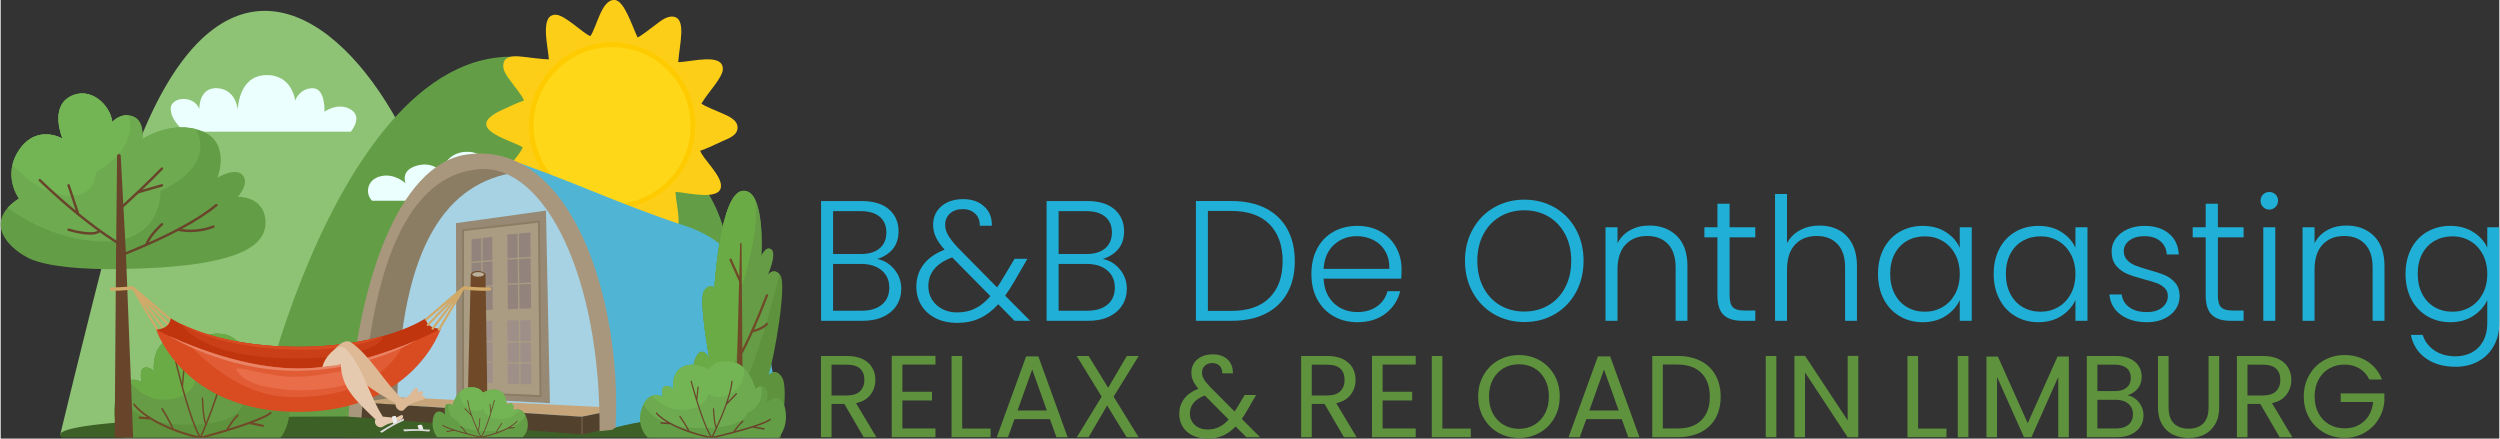 <?xml version="1.0" encoding="UTF-8"?>
<!DOCTYPE svg PUBLIC "-//W3C//DTD SVG 1.1//EN" "http://www.w3.org/Graphics/SVG/1.1/DTD/svg11.dtd">
<!-- Creator: CorelDRAW 2021.5 -->
<svg xmlns="http://www.w3.org/2000/svg" xml:space="preserve" width="570px" height="100px" version="1.1" style="shape-rendering:geometricPrecision; text-rendering:geometricPrecision; image-rendering:optimizeQuality; fill-rule:evenodd; clip-rule:evenodd"
viewBox="0 0 567.01 99.53"
 xmlns:xlink="http://www.w3.org/1999/xlink"
 xmlns:xodm="http://www.corel.com/coreldraw/odm/2003">
 <rect x="0" y="0" width="567.01" height="99.53" fill="#333333" stroke="none"/>
 <defs>
  <style type="text/css">
   <![CDATA[
    .str0 {stroke:#8B7C64;stroke-width:0.45;stroke-miterlimit:22.926}
    .fil15 {fill:#50B5D4}
    .fil14 {fill:#52412D}
    .fil11 {fill:#8B7C64}
    .fil17 {fill:#92837C}
    .fil10 {fill:#978973}
    .fil19 {fill:#9E9089}
    .fil9 {fill:#A6D2E4}
    .fil16 {fill:#A8977D}
    .fil12 {fill:#A99C83}
    .fil34 {fill:#BAAF9A}
    .fil13 {fill:#C6A57B}
    .fil38 {fill:#DBDBDB}
    .fil35 {fill:#DDB995}
    .fil36 {fill:#E5CAAF}
    .fil37 {fill:#EBECEC}
    .fil4 {fill:#FDCE18}
    .fil5 {fill:#FECB00}
    .fil6 {fill:#FED718}
    .fil0 {fill:#20B0D7;fill-rule:nonzero}
    .fil7 {fill:#3D6026;fill-rule:nonzero}
    .fil1 {fill:#5E923D;fill-rule:nonzero}
    .fil3 {fill:#639E46;fill-rule:nonzero}
    .fil21 {fill:#659C45;fill-rule:nonzero}
    .fil26 {fill:#68442B;fill-rule:nonzero}
    .fil22 {fill:#6BAB46;fill-rule:nonzero}
    .fil24 {fill:#6EAB50;fill-rule:nonzero}
    .fil23 {fill:#704A28;fill-rule:nonzero}
    .fil25 {fill:#73B555;fill-rule:nonzero}
    .fil20 {fill:#87735A;fill-rule:nonzero}
    .fil2 {fill:#8EC375;fill-rule:nonzero}
    .fil18 {fill:#A99C83;fill-rule:nonzero}
    .fil28 {fill:#C0350E;fill-rule:nonzero}
    .fil29 {fill:#CA3F17;fill-rule:nonzero}
    .fil27 {fill:#D1A969;fill-rule:nonzero}
    .fil30 {fill:#D94B21;fill-rule:nonzero}
    .fil31 {fill:#E15B35;fill-rule:nonzero}
    .fil33 {fill:#E96D49;fill-rule:nonzero}
    .fil32 {fill:#E98365;fill-rule:nonzero}
    .fil8 {fill:#EBFFFF;fill-rule:nonzero}
   ]]>
  </style>
 </defs>
 <g id="Laag_x0020_1">
  <path class="fil0" d="M198.89 58.76c1.53,0.29 2.82,1.07 3.88,2.34 1.07,1.27 1.6,2.75 1.6,4.43 0,1.38 -0.34,2.61 -1.03,3.72 -0.69,1.1 -1.69,1.97 -3.02,2.6 -1.32,0.64 -2.9,0.95 -4.74,0.95l-9.41 0 0 -27.18 9.14 0c2.75,0 4.84,0.63 6.28,1.9 1.44,1.27 2.16,2.92 2.16,4.94 0,1.69 -0.46,3.06 -1.36,4.11 -0.91,1.05 -2.08,1.78 -3.5,2.19zm-10 -1.12l6.34 0c1.84,0 3.26,-0.44 4.26,-1.31 1,-0.87 1.5,-2.06 1.5,-3.59 0,-1.51 -0.5,-2.69 -1.5,-3.54 -1,-0.86 -2.46,-1.29 -4.38,-1.29l-6.22 0 0 9.73zm6.5 12.87c1.97,0 3.5,-0.47 4.6,-1.4 1.11,-0.93 1.66,-2.22 1.66,-3.85 0,-1.63 -0.58,-2.94 -1.73,-3.91 -1.16,-0.97 -2.71,-1.46 -4.65,-1.46l-6.38 0 0 10.62 6.5 0z"/>
  <path id="_1" class="fil0" d="M230.08 72.8l-3.7 -3.77c-1.32,1.45 -2.73,2.52 -4.24,3.21 -1.5,0.69 -3.2,1.03 -5.09,1.03 -1.82,0 -3.42,-0.34 -4.82,-1.03 -1.4,-0.69 -2.49,-1.65 -3.27,-2.9 -0.78,-1.24 -1.17,-2.68 -1.17,-4.31 0,-1.92 0.55,-3.6 1.64,-5.02 1.08,-1.43 2.68,-2.54 4.78,-3.35 -0.91,-1.01 -1.57,-1.95 -1.98,-2.82 -0.42,-0.86 -0.63,-1.8 -0.63,-2.82 0,-1.73 0.63,-3.14 1.87,-4.22 1.25,-1.07 2.9,-1.61 4.98,-1.61 1.94,0 3.53,0.56 4.74,1.67 1.22,1.12 1.79,2.57 1.72,4.36l-2.73 0c0.03,-1.17 -0.33,-2.09 -1.07,-2.76 -0.74,-0.68 -1.66,-1.01 -2.78,-1.01 -1.19,0 -2.16,0.33 -2.9,0.99 -0.73,0.66 -1.1,1.51 -1.1,2.55 0,0.83 0.22,1.63 0.68,2.41 0.45,0.77 1.17,1.7 2.16,2.76l8.94 9.06c0.36,-0.49 0.86,-1.27 1.48,-2.33l2.49 -4.16 2.91 0 -2.95 5.09c-0.7,1.22 -1.4,2.31 -2.1,3.27l5.68 5.71 -3.54 0zm-13.03 -1.9c1.53,0 2.9,-0.3 4.1,-0.9 1.21,-0.59 2.35,-1.53 3.44,-2.8l-8.67 -8.79c-3.6,1.33 -5.41,3.5 -5.41,6.54 0,1.14 0.28,2.16 0.84,3.05 0.56,0.9 1.33,1.6 2.32,2.12 0.98,0.52 2.11,0.78 3.38,0.78z"/>
  <path id="_2" class="fil0" d="M250.07 58.76c1.53,0.29 2.82,1.07 3.89,2.34 1.06,1.27 1.59,2.75 1.59,4.43 0,1.38 -0.34,2.61 -1.03,3.72 -0.69,1.1 -1.69,1.97 -3.01,2.6 -1.32,0.64 -2.91,0.95 -4.75,0.95l-9.41 0 0 -27.18 9.14 0c2.75,0 4.84,0.63 6.28,1.9 1.44,1.27 2.16,2.92 2.16,4.94 0,1.69 -0.45,3.06 -1.36,4.11 -0.91,1.05 -2.08,1.78 -3.5,2.19zm-10 -1.12l6.34 0c1.84,0 3.26,-0.44 4.26,-1.31 1,-0.87 1.5,-2.06 1.5,-3.59 0,-1.51 -0.5,-2.69 -1.5,-3.54 -1,-0.86 -2.46,-1.29 -4.37,-1.29l-6.23 0 0 9.73zm6.5 12.87c1.97,0 3.51,-0.47 4.61,-1.4 1.1,-0.93 1.65,-2.22 1.65,-3.85 0,-1.63 -0.58,-2.94 -1.73,-3.91 -1.15,-0.97 -2.7,-1.46 -4.65,-1.46l-6.38 0 0 10.62 6.5 0z"/>
  <path id="_3" class="fil0" d="M279.28 45.62c3.01,0 5.59,0.54 7.74,1.63 2.15,1.09 3.8,2.66 4.94,4.71 1.14,2.05 1.71,4.48 1.71,7.31 0,2.8 -0.57,5.22 -1.71,7.25 -1.14,2.04 -2.79,3.59 -4.94,4.67 -2.15,1.08 -4.73,1.61 -7.74,1.61l-8.05 0 0 -27.18 8.05 0zm0 24.93c3.78,0 6.67,-0.99 8.65,-2.98 1.98,-1.98 2.98,-4.75 2.98,-8.3 0,-3.58 -1,-6.37 -2.98,-8.38 -1.98,-2.01 -4.87,-3.02 -8.65,-3.02l-5.33 0 0 22.68 5.33 0z"/>
  <path id="_4" class="fil0" d="M317.9 61.1c0,0.93 -0.03,1.64 -0.08,2.14l-17.62 0c0.08,1.6 0.47,2.98 1.17,4.12 0.7,1.14 1.62,2 2.76,2.59 1.14,0.58 2.39,0.87 3.73,0.87 1.77,0 3.25,-0.43 4.46,-1.28 1.2,-0.86 2,-2.01 2.39,-3.46l2.88 0c-0.52,2.07 -1.63,3.76 -3.33,5.07 -1.7,1.31 -3.83,1.97 -6.4,1.97 -1.99,0 -3.78,-0.45 -5.36,-1.35 -1.59,-0.89 -2.82,-2.16 -3.72,-3.81 -0.89,-1.64 -1.34,-3.57 -1.34,-5.77 0,-2.21 0.44,-4.14 1.32,-5.8 0.88,-1.66 2.12,-2.93 3.7,-3.81 1.58,-0.88 3.38,-1.32 5.4,-1.32 2.03,0 3.8,0.44 5.31,1.32 1.52,0.88 2.69,2.07 3.5,3.56 0.82,1.49 1.23,3.14 1.23,4.96zm-2.76 -0.08c0.02,-1.58 -0.3,-2.93 -0.96,-4.04 -0.66,-1.12 -1.56,-1.96 -2.7,-2.53 -1.14,-0.57 -2.38,-0.86 -3.73,-0.86 -2.03,0 -3.75,0.65 -5.18,1.95 -1.42,1.29 -2.21,3.12 -2.37,5.48l14.94 0z"/>
  <path id="_5" class="fil0" d="M345.75 73.08c-2.52,0 -4.8,-0.59 -6.85,-1.77 -2.05,-1.18 -3.66,-2.83 -4.84,-4.94 -1.18,-2.12 -1.77,-4.51 -1.77,-7.18 0,-2.67 0.59,-5.06 1.77,-7.17 1.18,-2.12 2.79,-3.76 4.84,-4.94 2.05,-1.18 4.33,-1.77 6.85,-1.77 2.54,0 4.83,0.59 6.88,1.77 2.05,1.18 3.66,2.82 4.82,4.94 1.17,2.11 1.75,4.5 1.75,7.17 0,2.67 -0.58,5.06 -1.75,7.18 -1.16,2.11 -2.77,3.76 -4.82,4.94 -2.05,1.18 -4.34,1.77 -6.88,1.77zm0 -2.38c2.02,0 3.83,-0.46 5.44,-1.4 1.61,-0.93 2.88,-2.27 3.81,-4.02 0.94,-1.75 1.4,-3.78 1.4,-6.09 0,-2.31 -0.46,-4.33 -1.4,-6.07 -0.93,-1.73 -2.2,-3.07 -3.81,-4 -1.61,-0.93 -3.42,-1.4 -5.44,-1.4 -2.03,0 -3.84,0.47 -5.45,1.4 -1.61,0.93 -2.88,2.27 -3.81,4 -0.93,1.74 -1.4,3.76 -1.4,6.07 0,2.31 0.47,4.34 1.4,6.09 0.93,1.75 2.2,3.09 3.81,4.02 1.61,0.94 3.42,1.4 5.45,1.4z"/>
  <path id="_6" class="fil0" d="M374.14 51.18c2.54,0 4.61,0.78 6.22,2.35 1.61,1.57 2.41,3.85 2.41,6.83l0 12.44 -2.68 0 0 -12.13c0,-2.31 -0.58,-4.07 -1.73,-5.29 -1.16,-1.22 -2.73,-1.83 -4.73,-1.83 -2.05,0 -3.68,0.65 -4.9,1.95 -1.22,1.29 -1.83,3.2 -1.83,5.71l0 11.59 -2.72 0 0 -21.23 2.72 0 0 3.62c0.68,-1.3 1.65,-2.29 2.92,-2.98 1.27,-0.69 2.71,-1.03 4.32,-1.03z"/>
  <path id="_7" class="fil0" d="M392.34 53.86l0 13.19c0,1.29 0.25,2.19 0.74,2.68 0.49,0.49 1.36,0.74 2.6,0.74l2.49 0 0 2.33 -2.91 0c-1.92,0 -3.35,-0.44 -4.28,-1.34 -0.94,-0.89 -1.4,-2.36 -1.4,-4.41l0 -13.19 -2.96 0 0 -2.29 2.96 0 0 -5.33 2.76 0 0 5.33 5.83 0 0 2.29 -5.83 0z"/>
  <path id="_8" class="fil0" d="M412.76 51.18c1.61,0 3.05,0.34 4.33,1.01 1.29,0.68 2.3,1.71 3.04,3.09 0.74,1.39 1.11,3.08 1.11,5.08l0 12.44 -2.69 0 0 -12.13c0,-2.31 -0.57,-4.07 -1.73,-5.29 -1.15,-1.22 -2.73,-1.83 -4.72,-1.83 -2.05,0 -3.69,0.65 -4.9,1.95 -1.22,1.29 -1.83,3.2 -1.83,5.71l0 11.59 -2.72 0 0 -28.78 2.72 0 0 11.17c0.67,-1.27 1.66,-2.26 2.97,-2.96 1.31,-0.7 2.78,-1.05 4.42,-1.05z"/>
  <path id="_9" class="fil0" d="M426.02 62.15c0,-2.18 0.43,-4.09 1.3,-5.74 0.87,-1.65 2.08,-2.92 3.62,-3.81 1.54,-0.89 3.29,-1.34 5.23,-1.34 2.02,0 3.77,0.46 5.23,1.4 1.47,0.93 2.52,2.12 3.17,3.58l0 -4.67 2.72 0 0 21.23 -2.72 0 0 -4.7c-0.67,1.45 -1.74,2.65 -3.21,3.6 -1.46,0.94 -3.21,1.42 -5.23,1.42 -1.92,0 -3.65,-0.46 -5.19,-1.37 -1.54,-0.9 -2.75,-2.19 -3.62,-3.85 -0.87,-1.66 -1.3,-3.57 -1.3,-5.75zm18.55 0.04c0,-1.71 -0.35,-3.22 -1.05,-4.51 -0.7,-1.3 -1.65,-2.3 -2.86,-3 -1.2,-0.7 -2.53,-1.05 -3.98,-1.05 -1.51,0 -2.86,0.34 -4.05,1.01 -1.19,0.68 -2.13,1.65 -2.82,2.94 -0.68,1.28 -1.03,2.8 -1.03,4.57 0,1.74 0.35,3.26 1.03,4.57 0.69,1.31 1.63,2.31 2.82,2.99 1.19,0.69 2.54,1.03 4.05,1.03 1.45,0 2.78,-0.35 3.98,-1.05 1.21,-0.7 2.16,-1.7 2.86,-2.99 0.7,-1.3 1.05,-2.8 1.05,-4.51z"/>
  <path id="_10" class="fil0" d="M452.27 62.15c0,-2.18 0.44,-4.09 1.31,-5.74 0.86,-1.65 2.07,-2.92 3.61,-3.81 1.55,-0.89 3.29,-1.34 5.23,-1.34 2.03,0 3.77,0.46 5.23,1.4 1.47,0.93 2.53,2.12 3.17,3.58l0 -4.67 2.73 0 0 21.23 -2.73 0 0 -4.7c-0.67,1.45 -1.74,2.65 -3.2,3.6 -1.47,0.94 -3.21,1.42 -5.24,1.42 -1.91,0 -3.64,-0.46 -5.19,-1.37 -1.54,-0.9 -2.75,-2.19 -3.61,-3.85 -0.87,-1.66 -1.31,-3.57 -1.31,-5.75zm18.55 0.04c0,-1.71 -0.35,-3.22 -1.05,-4.51 -0.7,-1.3 -1.65,-2.3 -2.85,-3 -1.21,-0.7 -2.54,-1.05 -3.99,-1.05 -1.5,0 -2.85,0.34 -4.05,1.01 -1.19,0.68 -2.13,1.65 -2.82,2.94 -0.68,1.28 -1.03,2.8 -1.03,4.57 0,1.74 0.35,3.26 1.03,4.57 0.69,1.31 1.63,2.31 2.82,2.99 1.2,0.69 2.55,1.03 4.05,1.03 1.45,0 2.78,-0.35 3.99,-1.05 1.2,-0.7 2.15,-1.7 2.85,-2.99 0.7,-1.3 1.05,-2.8 1.05,-4.51z"/>
  <path id="_11" class="fil0" d="M487.08 73.12c-2.44,0 -4.43,-0.57 -5.97,-1.7 -1.54,-1.12 -2.4,-2.66 -2.58,-4.6l2.8 0c0.13,1.19 0.69,2.15 1.69,2.89 1,0.74 2.34,1.11 4.02,1.11 1.48,0 2.64,-0.35 3.48,-1.05 0.85,-0.7 1.27,-1.57 1.27,-2.6 0,-0.73 -0.24,-1.33 -0.7,-1.79 -0.47,-0.47 -1.06,-0.84 -1.77,-1.11 -0.71,-0.27 -1.68,-0.57 -2.9,-0.88 -1.58,-0.41 -2.86,-0.83 -3.85,-1.24 -0.99,-0.42 -1.82,-1.03 -2.51,-1.85 -0.69,-0.82 -1.03,-1.91 -1.03,-3.29 0,-1.03 0.31,-1.99 0.93,-2.87 0.63,-0.89 1.51,-1.59 2.65,-2.1 1.14,-0.52 2.44,-0.78 3.89,-0.78 2.28,0 4.12,0.57 5.52,1.73 1.4,1.15 2.15,2.74 2.26,4.76l-2.73 0c-0.07,-1.24 -0.56,-2.25 -1.45,-3.01 -0.9,-0.77 -2.12,-1.15 -3.68,-1.15 -1.37,0 -2.49,0.33 -3.34,0.97 -0.86,0.65 -1.29,1.46 -1.29,2.42 0,0.82 0.26,1.51 0.76,2.04 0.51,0.53 1.14,0.94 1.89,1.24 0.75,0.3 1.76,0.63 3.03,0.99 1.53,0.42 2.75,0.82 3.66,1.21 0.9,0.39 1.68,0.96 2.33,1.71 0.65,0.75 0.99,1.75 1.01,3 0,1.14 -0.31,2.15 -0.93,3.05 -0.62,0.89 -1.49,1.6 -2.61,2.12 -1.11,0.52 -2.4,0.78 -3.85,0.78z"/>
  <path id="_12" class="fil0" d="M503.14 53.86l0 13.19c0,1.29 0.25,2.19 0.74,2.68 0.5,0.49 1.36,0.74 2.61,0.74l2.49 0 0 2.33 -2.92 0c-1.92,0 -3.34,-0.44 -4.28,-1.34 -0.93,-0.89 -1.4,-2.36 -1.4,-4.41l0 -13.19 -2.95 0 0 -2.29 2.95 0 0 -5.33 2.76 0 0 5.33 5.84 0 0 2.29 -5.84 0z"/>
  <path id="_13" class="fil0" d="M514.81 47.56c-0.54,0 -1.01,-0.19 -1.4,-0.58 -0.39,-0.39 -0.58,-0.87 -0.58,-1.44 0,-0.57 0.19,-1.04 0.58,-1.42 0.39,-0.37 0.86,-0.56 1.4,-0.56 0.55,0 1.01,0.19 1.4,0.56 0.39,0.38 0.59,0.85 0.59,1.42 0,0.57 -0.2,1.05 -0.59,1.44 -0.39,0.39 -0.85,0.58 -1.4,0.58zm1.36 4.01l0 21.23 -2.72 0 0 -21.23 2.72 0z"/>
  <path id="_14" class="fil0" d="M532.31 51.18c2.55,0 4.62,0.78 6.23,2.35 1.6,1.57 2.41,3.85 2.41,6.83l0 12.44 -2.69 0 0 -12.13c0,-2.31 -0.57,-4.07 -1.73,-5.29 -1.15,-1.22 -2.73,-1.83 -4.72,-1.83 -2.05,0 -3.68,0.65 -4.9,1.95 -1.22,1.29 -1.83,3.2 -1.83,5.71l0 11.59 -2.72 0 0 -21.23 2.72 0 0 3.62c0.67,-1.3 1.65,-2.29 2.92,-2.98 1.27,-0.69 2.71,-1.03 4.31,-1.03z"/>
  <path id="_15" class="fil0" d="M555.88 51.26c2,0 3.74,0.46 5.21,1.4 1.48,0.93 2.55,2.11 3.19,3.54l0 -4.63 2.73 0 0 21.78c0,1.94 -0.42,3.67 -1.27,5.17 -0.84,1.51 -2.01,2.67 -3.52,3.48 -1.5,0.82 -3.21,1.23 -5.13,1.23 -2.72,0 -4.99,-0.65 -6.79,-1.95 -1.8,-1.29 -2.92,-3.06 -3.36,-5.29l2.68 0c0.47,1.48 1.36,2.66 2.67,3.54 1.3,0.88 2.91,1.33 4.8,1.33 1.37,0 2.6,-0.3 3.69,-0.88 1.09,-0.58 1.95,-1.45 2.57,-2.59 0.62,-1.14 0.93,-2.49 0.93,-4.04l0 -5.25c-0.67,1.45 -1.74,2.65 -3.2,3.6 -1.47,0.94 -3.2,1.42 -5.2,1.42 -1.94,0 -3.69,-0.46 -5.23,-1.37 -1.54,-0.9 -2.75,-2.19 -3.62,-3.85 -0.86,-1.66 -1.3,-3.57 -1.3,-5.75 0,-2.18 0.44,-4.09 1.3,-5.74 0.87,-1.65 2.08,-2.92 3.62,-3.81 1.54,-0.89 3.29,-1.34 5.23,-1.34zm8.4 10.93c0,-1.71 -0.35,-3.22 -1.05,-4.51 -0.7,-1.3 -1.65,-2.3 -2.85,-3 -1.21,-0.7 -2.54,-1.05 -3.99,-1.05 -1.51,0 -2.85,0.34 -4.05,1.01 -1.19,0.68 -2.13,1.65 -2.82,2.94 -0.68,1.28 -1.03,2.8 -1.03,4.57 0,1.74 0.35,3.26 1.03,4.57 0.69,1.31 1.63,2.31 2.82,2.99 1.2,0.69 2.54,1.03 4.05,1.03 1.45,0 2.78,-0.35 3.99,-1.05 1.2,-0.7 2.15,-1.7 2.85,-2.99 0.7,-1.3 1.05,-2.8 1.05,-4.51z"/>
  <path class="fil1" d="M195.84 99.21l-4.39 -7.54 -2.91 0 0 7.54 -2.4 0 0 -18.43 5.95 0c1.39,0 2.57,0.24 3.53,0.71 0.96,0.48 1.68,1.12 2.15,1.93 0.48,0.81 0.72,1.74 0.72,2.78 0,1.27 -0.37,2.39 -1.1,3.36 -0.73,0.97 -1.83,1.61 -3.29,1.93l4.62 7.72 -2.88 0zm-7.3 -9.47l3.55 0c1.3,0 2.28,-0.32 2.93,-0.96 0.65,-0.65 0.98,-1.51 0.98,-2.58 0,-1.09 -0.32,-1.94 -0.97,-2.54 -0.64,-0.6 -1.62,-0.9 -2.94,-0.9l-3.55 0 0 6.98z"/>
  <polygon id="_1_0" class="fil1" points="204.62,82.73 204.62,88.9 211.34,88.9 211.34,90.88 204.62,90.88 204.62,97.23 212.13,97.23 212.13,99.21 202.21,99.21 202.21,80.75 212.13,80.75 212.13,82.73 "/>
  <polygon id="_2_1" class="fil1" points="218.19,97.25 224.64,97.25 224.64,99.21 215.78,99.21 215.78,80.78 218.19,80.78 "/>
  <path id="_3_2" class="fil1" d="M238.1 95.11l-8.04 0 -1.48 4.1 -2.54 0 6.66 -18.33 2.78 0 6.64 18.33 -2.54 0 -1.48 -4.1zm-0.69 -1.96l-3.33 -9.3 -3.33 9.3 6.66 0z"/>
  <polygon id="_4_3" class="fil1" points="252.56,90.01 258.22,99.21 255.5,99.21 251.08,92.02 246.88,99.21 244.21,99.21 249.84,90.01 244.18,80.78 246.88,80.78 251.32,88 255.55,80.78 258.25,80.78 "/>
  <path id="_5_4" class="fil1" d="M282.66 99.21l-2.41 -2.43c-0.9,0.93 -1.86,1.62 -2.88,2.07 -1.03,0.45 -2.18,0.68 -3.47,0.68 -1.27,0 -2.39,-0.23 -3.37,-0.69 -0.98,-0.46 -1.73,-1.11 -2.27,-1.96 -0.54,-0.84 -0.81,-1.83 -0.81,-2.96 0,-1.29 0.37,-2.42 1.1,-3.4 0.73,-0.98 1.81,-1.75 3.24,-2.31 -0.57,-0.67 -0.97,-1.29 -1.22,-1.85 -0.25,-0.57 -0.37,-1.18 -0.37,-1.85 0,-0.78 0.2,-1.48 0.6,-2.11 0.39,-0.62 0.96,-1.11 1.7,-1.46 0.74,-0.36 1.6,-0.53 2.57,-0.53 0.95,0 1.78,0.18 2.48,0.55 0.71,0.37 1.24,0.89 1.59,1.55 0.35,0.66 0.51,1.4 0.48,2.21l-2.41 0c0.02,-0.73 -0.19,-1.29 -0.61,-1.71 -0.42,-0.41 -0.97,-0.62 -1.64,-0.62 -0.7,0 -1.27,0.2 -1.7,0.6 -0.44,0.39 -0.65,0.9 -0.65,1.52 0,0.52 0.14,1.04 0.43,1.53 0.29,0.49 0.78,1.1 1.47,1.82l5.5 5.53 0.48 -0.74 1.8 -3.01 2.59 0 -2.17 3.75c-0.3,0.53 -0.65,1.09 -1.06,1.67l4.15 4.15 -3.14 0zm-8.76 -1.75c0.96,0 1.81,-0.18 2.58,-0.55 0.77,-0.37 1.5,-0.94 2.18,-1.72l-5.42 -5.45c-2.25,0.87 -3.38,2.23 -3.38,4.1 0,1.04 0.37,1.9 1.12,2.59 0.75,0.69 1.72,1.03 2.92,1.03z"/>
  <path id="_6_5" class="fil1" d="M304.82 99.21l-4.39 -7.54 -2.91 0 0 7.54 -2.41 0 0 -18.43 5.95 0c1.39,0 2.57,0.24 3.53,0.71 0.96,0.48 1.68,1.12 2.16,1.93 0.47,0.81 0.71,1.74 0.71,2.78 0,1.27 -0.37,2.39 -1.1,3.36 -0.73,0.97 -1.83,1.61 -3.29,1.93l4.63 7.72 -2.88 0zm-7.3 -9.47l3.54 0c1.31,0 2.28,-0.32 2.94,-0.96 0.65,-0.65 0.97,-1.51 0.97,-2.58 0,-1.09 -0.32,-1.94 -0.96,-2.54 -0.64,-0.6 -1.63,-0.9 -2.95,-0.9l-3.54 0 0 6.98z"/>
  <polygon id="_7_6" class="fil1" points="313.6,82.73 313.6,88.9 320.31,88.9 320.31,90.88 313.6,90.88 313.6,97.23 321.11,97.23 321.11,99.21 311.19,99.21 311.19,80.75 321.11,80.75 321.11,82.73 "/>
  <polygon id="_8_7" class="fil1" points="327.16,97.25 333.61,97.25 333.61,99.21 324.76,99.21 324.76,80.78 327.16,80.78 "/>
  <path id="_9_8" class="fil1" d="M344.54 99.39c-1.71,0 -3.28,-0.4 -4.69,-1.2 -1.41,-0.8 -2.52,-1.92 -3.34,-3.36 -0.82,-1.43 -1.23,-3.05 -1.23,-4.85 0,-1.8 0.41,-3.42 1.23,-4.85 0.82,-1.44 1.93,-2.56 3.34,-3.36 1.41,-0.8 2.98,-1.2 4.69,-1.2 1.72,0 3.29,0.4 4.7,1.2 1.41,0.8 2.52,1.92 3.33,3.34 0.82,1.43 1.22,3.05 1.22,4.87 0,1.82 -0.4,3.44 -1.22,4.87 -0.81,1.42 -1.92,2.54 -3.33,3.34 -1.41,0.8 -2.98,1.2 -4.7,1.2zm0 -2.08c1.28,0 2.44,-0.3 3.47,-0.9 1.03,-0.6 1.84,-1.46 2.44,-2.57 0.59,-1.11 0.88,-2.4 0.88,-3.86 0,-1.48 -0.29,-2.77 -0.88,-3.87 -0.6,-1.11 -1.4,-1.96 -2.42,-2.56 -1.03,-0.6 -2.19,-0.89 -3.49,-0.89 -1.31,0 -2.47,0.29 -3.5,0.89 -1.02,0.6 -1.82,1.45 -2.42,2.56 -0.59,1.1 -0.88,2.39 -0.88,3.87 0,1.46 0.29,2.75 0.88,3.86 0.6,1.11 1.41,1.97 2.44,2.57 1.03,0.6 2.19,0.9 3.48,0.9z"/>
  <path id="_10_9" class="fil1" d="M367.86 95.11l-8.04 0 -1.48 4.1 -2.54 0 6.66 -18.33 2.78 0 6.64 18.33 -2.54 0 -1.48 -4.1zm-0.69 -1.96l-3.33 -9.3 -3.33 9.3 6.66 0z"/>
  <path id="_11_10" class="fil1" d="M380.53 80.78c2.01,0 3.75,0.37 5.22,1.12 1.47,0.75 2.6,1.82 3.38,3.21 0.79,1.4 1.18,3.04 1.18,4.92 0,1.89 -0.39,3.52 -1.18,4.91 -0.78,1.38 -1.91,2.44 -3.38,3.17 -1.47,0.73 -3.21,1.1 -5.22,1.1l-5.74 0 0 -18.43 5.74 0zm0 16.45c2.38,0 4.19,-0.63 5.44,-1.9 1.25,-1.26 1.88,-3.02 1.88,-5.3 0,-2.29 -0.63,-4.08 -1.89,-5.37 -1.26,-1.28 -3.07,-1.93 -5.43,-1.93l-3.34 0 0 14.5 3.34 0z"/>
  <polygon id="_12_11" class="fil1" points="402.95,80.78 402.95,99.21 400.54,99.21 400.54,80.78 "/>
  <polygon id="_13_12" class="fil1" points="421.54,99.21 419.13,99.21 409.46,84.53 409.46,99.21 407.05,99.21 407.05,80.75 409.46,80.75 419.13,95.4 419.13,80.75 421.54,80.75 "/>
  <polygon id="_14_13" class="fil1" points="435.11,97.25 441.56,97.25 441.56,99.21 432.7,99.21 432.7,80.78 435.11,80.78 "/>
  <polygon id="_15_14" class="fil1" points="446.53,80.78 446.53,99.21 444.12,99.21 444.12,80.78 "/>
  <polygon id="_16" class="fil1" points="469.32,80.91 469.32,99.21 466.92,99.21 466.92,85.56 460.84,99.21 459.14,99.21 453.03,85.54 453.03,99.21 450.63,99.21 450.63,80.91 453.22,80.91 459.99,96.04 466.76,80.91 "/>
  <path id="_17" class="fil1" d="M482.63 89.72c0.67,0.1 1.28,0.37 1.83,0.82 0.56,0.44 1,0.98 1.33,1.63 0.32,0.66 0.48,1.35 0.48,2.09 0,0.94 -0.23,1.78 -0.71,2.53 -0.48,0.75 -1.17,1.34 -2.07,1.77 -0.91,0.43 -1.98,0.65 -3.22,0.65l-6.87 0 0 -18.43 6.61 0c1.25,0 2.32,0.2 3.2,0.62 0.88,0.41 1.54,0.97 1.98,1.68 0.44,0.7 0.66,1.5 0.66,2.38 0,1.09 -0.29,1.99 -0.88,2.71 -0.59,0.71 -1.37,1.23 -2.34,1.55zm-6.83 -0.98l4.05 0c1.13,0 2,-0.27 2.62,-0.8 0.61,-0.53 0.92,-1.26 0.92,-2.19 0,-0.94 -0.31,-1.67 -0.92,-2.2 -0.62,-0.52 -1.51,-0.79 -2.67,-0.79l-4 0 0 5.98zm4.26 8.49c1.2,0 2.13,-0.29 2.8,-0.85 0.67,-0.56 1.01,-1.35 1.01,-2.35 0,-1.03 -0.35,-1.83 -1.06,-2.42 -0.7,-0.59 -1.65,-0.89 -2.83,-0.89l-4.18 0 0 6.51 4.26 0z"/>
  <path id="_18" class="fil1" d="M491.96 80.78l0 11.66c0,1.64 0.4,2.86 1.2,3.65 0.81,0.79 1.92,1.19 3.35,1.19 1.41,0 2.52,-0.4 3.32,-1.19 0.8,-0.79 1.2,-2.01 1.2,-3.65l0 -11.66 2.41 0 0 11.63c0,1.54 -0.31,2.83 -0.93,3.88 -0.62,1.05 -1.45,1.83 -2.5,2.34 -1.05,0.51 -2.22,0.76 -3.53,0.76 -1.3,0 -2.48,-0.25 -3.53,-0.76 -1.05,-0.51 -1.88,-1.29 -2.48,-2.34 -0.61,-1.05 -0.92,-2.34 -0.92,-3.88l0 -11.63 2.41 0z"/>
  <path id="_19" class="fil1" d="M517.16 99.21l-4.39 -7.54 -2.91 0 0 7.54 -2.4 0 0 -18.43 5.95 0c1.39,0 2.57,0.24 3.53,0.71 0.96,0.48 1.68,1.12 2.15,1.93 0.48,0.81 0.72,1.74 0.72,2.78 0,1.27 -0.37,2.39 -1.1,3.36 -0.73,0.97 -1.83,1.61 -3.29,1.93l4.62 7.72 -2.88 0zm-7.3 -9.47l3.55 0c1.3,0 2.28,-0.32 2.93,-0.96 0.65,-0.65 0.98,-1.51 0.98,-2.58 0,-1.09 -0.32,-1.94 -0.96,-2.54 -0.65,-0.6 -1.63,-0.9 -2.95,-0.9l-3.55 0 0 6.98z"/>
  <path id="_20" class="fil1" d="M537.5 86.12c-0.51,-1.08 -1.25,-1.91 -2.22,-2.5 -0.97,-0.59 -2.1,-0.89 -3.39,-0.89 -1.29,0 -2.44,0.3 -3.48,0.89 -1.03,0.59 -1.84,1.44 -2.43,2.54 -0.59,1.1 -0.88,2.37 -0.88,3.82 0,1.45 0.29,2.71 0.88,3.81 0.59,1.09 1.4,1.93 2.43,2.52 1.04,0.59 2.19,0.89 3.48,0.89 1.8,0 3.28,-0.54 4.44,-1.61 1.17,-1.08 1.85,-2.53 2.04,-4.37l-7.35 0 0 -1.95 9.91 0 0 1.85c-0.14,1.51 -0.61,2.9 -1.42,4.16 -0.81,1.26 -1.88,2.26 -3.2,2.99 -1.32,0.73 -2.8,1.1 -4.42,1.1 -1.71,0 -3.27,-0.4 -4.68,-1.21 -1.41,-0.8 -2.52,-1.91 -3.34,-3.34 -0.82,-1.43 -1.23,-3.04 -1.23,-4.84 0,-1.8 0.41,-3.42 1.23,-4.85 0.82,-1.44 1.93,-2.56 3.34,-3.36 1.41,-0.8 2.97,-1.2 4.68,-1.2 1.96,0 3.69,0.48 5.2,1.45 1.5,0.97 2.6,2.34 3.29,4.1l-2.88 0z"/>
  <g id="_2376506299568">
   <path class="fil2" d="M13.49 98.73c0,0 4.59,-19.18 11.43,-45.97 29.71,-116.23 95.55,-1.02 74.18,46.46 -31.66,0.08 -47.21,-0.49 -85.61,-0.49z"/>
   <path class="fil3" d="M58.01 98.77c0.42,-9.48 28.83,-121.66 84.2,-74.29 30.38,25.99 17.15,24.49 34.31,74.74 -31.66,0.07 -80.11,-0.46 -118.51,-0.45z"/>
   <path class="fil4" d="M133.8 8.21c-1.97,-0.89 -5.8,-4.87 -7.89,-4.87 -3.67,-0.01 -1.64,7.37 -1.52,10.14 -1.86,-0.08 -3.97,-0.38 -5.83,-0.59 -2.01,-0.23 -4.29,-0.31 -4.5,1.77 -0.17,1.64 1.34,3.24 1.99,4.17 0.7,1.01 2.41,2.99 2.69,3.99 -1.33,0.39 -3.26,1.38 -4.65,1.99 -9.73,4.28 1.45,6.83 4.37,8.61 -0.5,1.67 -4.79,5.74 -4.84,7.9 -0.09,3.65 7.27,1.83 10.12,1.55 -0.1,2.83 -2.1,10.04 1.19,10.38 2.36,0.24 6.01,-3.82 8.13,-4.75 0.35,1.27 1.44,3.49 2.06,4.83 0.7,1.51 1.33,3.63 3.14,3.7 2.98,0.1 3.82,-5.99 5.43,-8.23 1.79,0.84 5.91,4.88 7.88,4.87 3.85,-0.01 1.64,-7.29 1.55,-10.14 2.67,0.18 9.85,2.04 10.32,-1.05 0.39,-2.52 -4.18,-6.47 -4.7,-8.3 1.02,-0.23 3.65,-1.49 4.72,-2 1.47,-0.69 3.73,-1.33 3.76,-3.2 0.04,-1.77 -2.09,-2.64 -3.51,-3.27 -0.93,-0.41 -4.11,-1.68 -4.69,-2.2 1.47,-2.55 4.9,-5.96 4.86,-7.89 -0.07,-3.69 -7.17,-1.55 -10.13,-1.52 0.3,-4.17 1.97,-10.02 -1.21,-10.33 -1.66,-0.15 -3.25,1.39 -4.25,2.1 -0.83,0.59 -3.02,2.36 -3.77,2.63 -1.29,-2.81 -3.02,-8.26 -5.09,-8.49 -3.08,-0.34 -4.11,6.1 -5.63,8.2z"/>
   <path class="fil5" d="M137.08 9.69c-9.95,0.78 -18.09,9.66 -17.13,20.6 0.86,9.81 9.71,18.12 20.65,17.04 9.98,-0.99 17.92,-9.73 16.94,-20.73 -0.87,-9.8 -9.61,-17.75 -20.46,-16.91z"/>
   <path class="fil6" d="M136.35 10.85c-9.02,1.13 -16.74,9.76 -15.21,20.28 1.3,8.86 9.61,16.53 20.11,15.04 9.01,-1.28 16.47,-9.51 15.15,-20.01 -1.14,-9.07 -9.52,-16.63 -20.05,-15.31z"/>
   <path class="fil7" d="M14.05 99.31l160.94 0c0.19,0.3 1.55,-2.56 1.36,-8.7 -7.83,-0.32 -35.68,7.29 -47.63,6.84 -8.58,-0.32 -38.72,-2.55 -49.78,-2.94 -76.19,0 -64.89,4.8 -64.89,4.8z"/>
   <path class="fil8" d="M84.28 45.55l32.78 0c0,0 3.34,-1.04 2.07,-4.72 -1.26,-3.67 -7.13,0 -7.13,0 0,0 -0.63,-6.05 -5.7,-6.37 -5.07,-0.31 -6.39,4.44 -6.39,4.44 0,0 -1.91,-2.38 -5.6,-1.27 -3.69,1.11 -2.42,3.96 -2.42,3.96 0,0 -2.54,-2.39 -5.7,-1.59 -3.17,0.8 -3.5,3.97 -1.91,5.55z"/>
   <path class="fil9" d="M80.61 92.55c4.02,-39.73 12.56,-52.27 25.62,-56.37 27.31,3.99 29.66,32.04 31.46,60.6 -18.68,-1.36 -38.39,-2.87 -57.08,-4.23z"/>
   <path class="fil10" d="M103.32 50.64l20.42 -2.85 0.89 43.7 -21.22 -1.15 -0.09 -39.7zm1.6 1.59l0 36.86 17.58 0.81 -0.35 -39.61 -17.23 1.94z"/>
   <path class="fil11" d="M116.82 39.13c-15.04,2.29 -26.23,15.69 -26.86,52.82 -3.46,-0.16 -5.77,-0.25 -9.23,-0.41 4.03,-47.35 17.71,-58.7 36.09,-52.41z"/>
   <polygon class="fil12 str0" points="104.92,52.23 104.92,89.09 122.5,89.9 122.15,50.29 "/>
   <polygon class="fil13" points="141.33,92.61 131.83,94.57 81.64,91.32 89.84,90.11 "/>
   <polygon class="fil14" points="132.02,98.59 140.68,96.61 141.33,92.61 131.83,94.57 81.64,91.32 81.62,94.74 "/>
   <path class="fil15" d="M156.02 51.49c-16.88,-5.52 -26.94,-10.84 -43.82,-16.36 17.49,6.56 23.94,22.85 24.09,61.5 0.94,0.1 1.87,0.37 2.8,0.47 12.43,-3.21 24.83,-3.28 37.26,-6.49 -3.14,-13.83 -2.6,-32.87 -20.33,-39.12z"/>
   <path class="fil16" d="M78.94 94.51c0.9,0.13 2.05,0.13 2.95,0.26 2.38,-39.29 12.58,-55.36 26.8,-56.37 14.9,-1.07 27.52,24.75 27.21,59.45l2.89 -0.33 0.75 -0.53c1.54,-28.73 -10.03,-65.58 -33.99,-61.89 -15.25,2.35 -24.7,29.05 -26.61,59.41z"/>
   <polygon class="fil17" points="106.84,54.3 111.55,53.75 111.64,70.27 106.84,70.56 "/>
   <polygon class="fil18" points="109.35,53.85 109.39,70.59 109.08,70.59 109.04,53.85 "/>
   <polygon class="fil18" points="106.65,59.39 111.74,58.98 111.76,59.28 106.68,59.7 "/>
   <polygon class="fil18" points="106.66,65.04 111.77,64.69 111.79,65 106.68,65.35 "/>
   <polygon class="fil17" points="114.97,53.24 120.2,52.75 120.37,69.96 115.09,70.17 "/>
   <polygon class="fil18" points="117.59,52.82 117.73,70.24 117.42,70.24 117.28,52.83 "/>
   <polygon class="fil18" points="114.84,58.63 120.41,58.28 120.43,58.59 114.86,58.94 "/>
   <polygon class="fil18" points="114.93,64.35 120.47,64.11 120.49,64.42 114.95,64.66 "/>
   <polygon class="fil19" points="106.84,72.98 111.56,72.81 111.67,86.91 106.84,86.77 "/>
   <polygon class="fil18" points="109.35,72.71 109.43,87.02 109.13,87.02 109.05,72.72 "/>
   <polygon class="fil18" points="106.66,77.4 111.95,77.33 111.8,77.65 106.69,77.71 "/>
   <polygon class="fil18" points="106.64,82.1 111.83,82.06 111.85,82.37 106.63,82.41 "/>
   <polygon class="fil19" points="114.99,72.72 120.26,72.66 120.47,87.25 115.05,87.08 "/>
   <polygon class="fil18" points="117.88,72.6 118,87.26 117.69,87.26 117.57,72.61 "/>
   <polygon class="fil18" points="114.8,77.42 120.63,77.4 120.64,77.71 114.8,77.77 "/>
   <polygon class="fil18" points="114.78,82.23 120.73,82.15 120.75,82.47 114.78,82.56 "/>
   <polygon class="fil20" points="132,94.53 132.02,98.59 131.84,98.59 131.83,94.53 "/>
   <path class="fil8" d="M79.45 29.88l-37.68 0c0,0 -3.14,-2.39 -3.19,-5.16 -0.05,-2.76 5.23,-3.27 6.49,0 0,0 -0.12,-5.01 4.15,-4.7 4.28,0.3 4.58,4.92 4.58,4.92 0,0 0.08,-7.64 6.24,-7.89 6.16,-0.25 6.79,5.79 6.79,5.79 0,0 0.88,-2.75 3.9,-2.82 3.02,-0.08 2.75,5.33 2.75,5.33 0,0 3.12,-2.26 5.97,-0.5 2.85,1.76 0,5.03 0,5.03z"/>
   <path class="fil1" d="M27.9 99.31l35.61 0c0,0 2.51,-2.78 1.93,-8 -0.57,-5.22 -3.37,-4.83 -5.16,-2.79 0,0 0.79,-4.35 -0.86,-4.88 -1.64,-0.53 -2.15,0.85 -2.15,0.85 0,0 -1.57,-7.77 -6.59,-8.63 -5.01,-0.85 -6.09,2.46 -6.09,2.46 0,0 -3.65,-2.67 -7.02,-0.97 -3.37,1.71 -2.8,7.04 -2.8,7.04 0,0 -0.64,-1.18 -2.07,-0.96 -1.44,0.21 -0.72,3.3 -0.72,3.3 0,0 -3.01,-2.06 -5.02,1.79 -2,3.86 -1.36,8.23 0.94,10.79z"/>
   <path class="fil21" d="M40.42 96.35c13.97,0.59 14.52,-4.67 14.52,-4.67 0,0 4.73,-1.78 3.9,-8.16 -1.19,-0.08 -1.57,0.97 -1.57,0.97 0,0 -1.57,-7.77 -6.59,-8.63 -5.01,-0.85 -6.09,2.46 -6.09,2.46 0,0 -3.65,-2.67 -7.02,-0.97 -3.37,1.71 -2.8,7.04 -2.8,7.04 0,0 -0.64,-1.18 -2.07,-0.96 -1.44,0.21 -0.72,3.3 -0.72,3.3 0,0 -3.01,-2.06 -5.02,1.79 -0.09,0.19 -0.18,0.38 -0.27,0.57 1.63,3.14 5.27,6.91 13.73,7.26z"/>
   <path class="fil22" d="M37.25 90.69c6.8,-0.14 7.08,-5.04 7.08,-5.04 0,0 2.93,3.14 7.27,-0.93 2.26,-2.14 2.66,-4.8 2.51,-6.85 -0.9,-1 -2.03,-1.77 -3.43,-2.01 -5.01,-0.85 -6.09,2.46 -6.09,2.46 0,0 -3.65,-2.67 -7.02,-0.97 -3.37,1.71 -2.8,7.04 -2.8,7.04 0,0 -0.64,-1.18 -2.07,-0.96 -1.44,0.21 -0.72,3.3 -0.72,3.3 0,0 -1.36,-0.93 -2.86,-0.37 1.59,2.09 4.22,4.42 8.13,4.33z"/>
   <path class="fil23" d="M61.43 93.58c-0.04,-0.12 -0.14,-0.17 -0.22,-0.1 -1.44,1.15 -5.73,2.64 -9.49,3.8 0.49,-0.79 1.43,-2.2 2.16,-2.78 0.08,-0.06 0.11,-0.21 0.07,-0.33 -0.05,-0.12 -0.15,-0.17 -0.23,-0.11 -1,0.8 -2.31,2.97 -2.55,3.39 -2.49,0.75 -4.66,1.34 -5.51,1.57 0.23,-0.52 0.61,-1.42 1.08,-2.56 0,0 0,0 0,0 0.38,-0.94 0.82,-2.05 1.26,-3.24 0.53,-1.43 0.99,-2.77 1.38,-4.02l2.73 -3.23c0.07,-0.09 0.08,-0.24 0.03,-0.35 -0.06,-0.11 -0.16,-0.13 -0.24,-0.04l-2.22 2.63c0.72,-2.46 1.16,-4.54 1.31,-6.23 0.01,-0.14 -0.05,-0.26 -0.14,-0.28 -0.09,-0.02 -0.18,0.08 -0.19,0.22 -0.37,4.17 -2.57,10.21 -4.07,13.94 -0.41,-1.17 -0.54,-3.61 -0.6,-4.71 -0.03,-0.68 -0.04,-0.77 -0.08,-0.85 -0.05,-0.12 -0.15,-0.15 -0.23,-0.07 -0.07,0.07 -0.09,0.19 -0.06,0.3 0.01,0.08 0.03,0.37 0.04,0.66 0.07,1.31 0.21,3.97 0.74,5.15 -0.51,1.25 -0.92,2.18 -1.11,2.61 -1.36,-2.47 -2.84,-7.3 -3.91,-11.2l0.37 -3.96c0.01,-0.14 -0.05,-0.26 -0.15,-0.28 -0.09,-0.02 -0.17,0.07 -0.18,0.21l-0.29 3.11c-0.75,-2.79 -1.24,-4.91 -1.25,-4.96 -0.03,-0.13 -0.13,-0.2 -0.22,-0.16 -0.08,0.05 -0.13,0.19 -0.1,0.32 0.01,0.03 0.77,3.31 1.83,7.08 1.31,4.63 2.49,7.96 3.51,9.9 -2.18,-0.53 -4.05,-1.14 -5.65,-1.76 -0.74,-1.89 -2.42,-4.52 -2.49,-4.63 -0.07,-0.1 -0.17,-0.11 -0.24,-0.01 -0.06,0.09 -0.07,0.25 0,0.35 0.01,0.02 1.47,2.31 2.26,4.11 -2.39,-0.97 -4.12,-1.95 -5.3,-2.75 -2.24,-1.51 -3.09,-2.7 -3.1,-2.73 -0.07,-0.09 -0.17,-0.09 -0.24,0.01 -0.06,0.1 -0.06,0.25 0,0.35 0.04,0.05 0.84,1.2 3.03,2.7l-1.68 -0.13c-0.09,-0.01 -0.17,0.09 -0.18,0.23 0,0.14 0.07,0.25 0.16,0.26l2.57 0.21c1.22,0.76 2.87,1.63 5.03,2.47 0.02,0.02 0.04,0.02 0.06,0.03 1.42,0.55 3.06,1.09 4.95,1.59l2.38 0c2.03,-0.55 6.39,-1.78 9.96,-3.08l3.12 0.65c0.01,0 0.02,0 0.03,0 0.08,0 0.15,-0.09 0.16,-0.21 0.01,-0.14 -0.05,-0.26 -0.14,-0.28l-2.31 -0.48c1.81,-0.69 3.32,-1.38 4.09,-2 0.08,-0.06 0.11,-0.21 0.06,-0.33z"/>
   <path class="fil3" d="M25.86 61.07c0,0 -14.26,0.27 -19.69,-2.58 -5.43,-2.85 -9.64,-8.55 -2.03,-13.44 0,0 -3.94,-5.3 0.13,-11.14 4.07,-5.84 9.78,-2.44 9.78,-2.44 0,0 -2.99,-6.93 1.63,-9.51 4.61,-2.58 9.23,1.9 9.64,5.71 0,0 2.04,-2.31 4.75,-1.23 2.72,1.09 2.04,5.16 2.04,5.16 0,0 6.65,-4.48 13.44,-1.9 6.79,2.58 3.67,10.59 3.67,10.59 0,0 4.07,-2.44 5.7,-0.54 1.63,1.9 -1.08,4.89 -1.08,4.89 0,0 5.84,-0.14 6.24,5.3 0.41,5.43 -4.75,10.86 -34.22,11.13z"/>
   <path class="fil24" d="M36.25 43.27c0,0 12.55,-4.79 8.11,-13.95 -6.36,-1.68 -12.25,2.28 -12.25,2.28 0,0 0.68,-4.07 -2.04,-5.16 -2.71,-1.08 -4.75,1.23 -4.75,1.23 -0.41,-3.81 -5.03,-8.29 -9.64,-5.71 -4.62,2.58 -1.63,9.51 -1.63,9.51 0,0 -5.71,-3.4 -9.78,2.44 -4.07,5.84 -0.13,11.14 -0.13,11.14 -1.08,0.69 -1.92,1.4 -2.56,2.11 4.33,3.12 11.46,7.06 20.36,7.59 15.03,0.91 14.31,-11.48 14.31,-11.48z"/>
   <path class="fil25" d="M28.89 26.16c-2.1,-0.16 -3.57,1.51 -3.57,1.51 -0.41,-3.81 -5.03,-8.29 -9.64,-5.71 -4.62,2.58 -1.63,9.51 -1.63,9.51 0,0 -5.71,-3.4 -9.78,2.44 -0.83,1.19 -1.32,2.36 -1.59,3.46 2.38,2.63 6.2,5.94 10.94,6.82 8.14,1.51 7.96,-5.13 7.96,-5.13 0,0 10.09,-5.29 7.31,-12.9z"/>
   <path class="fil26" d="M49.17 46.36c-0.1,-0.12 -0.28,-0.14 -0.4,-0.04 -4.34,3.57 -10.66,6.68 -15.18,8.69 0.86,-1.8 3.16,-3.89 3.19,-3.91 0.12,-0.11 0.12,-0.29 0.02,-0.4 -0.1,-0.12 -0.28,-0.13 -0.4,-0.02 -0.12,0.11 -2.9,2.62 -3.56,4.65 -1.58,0.7 -2.89,1.23 -3.75,1.58 -0.27,0.12 -0.5,0.21 -0.69,0.29l-0.54 -10.14c0.63,-0.58 1.9,-1.75 3.4,-3.17l5.41 -1.56c0.15,-0.04 0.24,-0.2 0.19,-0.35 -0.04,-0.15 -0.2,-0.24 -0.35,-0.19l-4.36 1.25c1.54,-1.47 3.22,-3.11 4.64,-4.59 0.11,-0.11 0.11,-0.29 0,-0.4 -0.12,-0.1 -0.29,-0.1 -0.4,0.01 -2.92,3.02 -6.91,6.74 -8.57,8.26l-0.58 -10.96c-0.02,-0.54 -0.83,-0.52 -0.83,0.02l-0.2 19.19c-2.96,-1.91 -5.84,-4.08 -8.37,-6.13l-2.17 -6.47c-0.05,-0.15 -0.21,-0.23 -0.35,-0.18 -0.15,0.05 -0.23,0.21 -0.18,0.36l1.88 5.62c-4.62,-3.8 -7.88,-7.03 -7.93,-7.08 -0.11,-0.11 -0.29,-0.11 -0.4,0 -0.11,0.11 -0.11,0.29 0,0.4 0.05,0.06 3.67,3.64 8.7,7.72 0.02,0.02 0.04,0.03 0.06,0.05 1.43,1.15 2.97,2.35 4.57,3.52 -1.4,0.78 -5.12,-0.09 -6.53,-0.52 -0.15,-0.05 -0.31,0.03 -0.35,0.18 -0.05,0.15 0.03,0.31 0.18,0.36 0.06,0.01 1.45,0.44 3.04,0.69 0.73,0.11 1.38,0.17 1.95,0.17 0.99,0 1.73,-0.18 2.2,-0.53 1.19,0.85 2.41,1.69 3.64,2.47 0.02,0.01 0.03,0.02 0.05,0.03l-0.34 44.08 4.19 0 -1.62 -41.51c0.22,-0.09 0.53,-0.22 0.87,-0.36 0.88,-0.36 2.24,-0.91 3.86,-1.63 0.02,0 0.04,-0.01 0.05,-0.02 2.05,-0.89 4.52,-2.04 7.05,-3.37 0.32,0.07 1.35,0.26 2.77,0.26 1.49,0 3.4,-0.21 5.34,-0.99 0.15,-0.06 0.22,-0.22 0.16,-0.36 -0.06,-0.15 -0.22,-0.22 -0.37,-0.16 -2.88,1.15 -5.73,0.99 -7.08,0.81 2.86,-1.54 5.73,-3.32 8.05,-5.22 0.12,-0.1 0.14,-0.28 0.04,-0.4z"/>
   <path class="fil1" d="M176.93 99.31l-19.3 0c0,0 -1.52,-14.35 0,-17.91 1.52,-3.55 3.18,0 3.18,0 0,0 -2.54,-13.71 -1.15,-15.49 1.4,-1.78 2.29,-0.51 2.29,-0.51 0,0 1.27,-21.71 6.47,-22.09 5.21,-0.38 4.19,14.82 4.19,14.82 0,0 1.02,-2.5 2.29,-1.49 1.27,1.02 -0.89,5.84 -0.89,5.84 0,0 1.4,-2.03 2.92,0 1.52,2.04 -1.4,18.8 -2.67,22.6 0,0 1.63,-1.9 3.1,0.64 1.47,2.54 -0.43,13.59 -0.43,13.59z"/>
   <path class="fil21" d="M174.01 62.48c0,0 2.16,-4.82 0.89,-5.84 -1.27,-1.01 -2.29,1.49 -2.29,1.49 0,0 1.02,-15.2 -4.19,-14.82 -5.2,0.38 -6.47,22.09 -6.47,22.09 0,0 -0.89,-1.27 -2.29,0.51 -1.39,1.78 1.15,15.49 1.15,15.49 0,0 -1.66,-3.55 -3.18,0 -0.57,1.34 -0.72,4.22 -0.67,7.29 1.87,2.75 4.16,5.06 6.61,5.12 4.71,0.12 10.69,-21.6 13.18,-31.55 -1.45,-1.65 -2.74,0.22 -2.74,0.22z"/>
   <path class="fil22" d="M157.2 83.15c2.13,2.62 4.9,5.11 7.05,3.87 4.06,-2.36 3.24,-19.89 3.24,-19.89 0,0 5.03,-14.02 3.71,-21.83 -0.64,-1.27 -1.53,-2.08 -2.78,-1.99 -5.2,0.38 -6.47,22.09 -6.47,22.09 0,0 -0.89,-1.27 -2.29,0.51 -1.39,1.78 1.15,15.49 1.15,15.49 0,0 -1.66,-3.55 -3.18,0 -0.19,0.44 -0.33,1.04 -0.43,1.75z"/>
   <path class="fil23" d="M173.69 73.34c-0.75,0.82 -2.02,1.27 -2.73,1.47 1.77,-3.96 3.15,-7.64 3.17,-7.69 0.05,-0.14 -0.02,-0.29 -0.15,-0.34 -0.14,-0.05 -0.29,0.02 -0.34,0.15 -0.03,0.08 -2.7,7.16 -5.34,12.26l-0.17 -23.93c0,-0.09 -0.08,-0.16 -0.17,-0.16 -0.08,0 -0.16,0.07 -0.16,0.15l-0.19 7.46 -1.74 -3.89c-0.06,-0.13 -0.21,-0.19 -0.35,-0.13 -0.13,0.06 -0.19,0.21 -0.13,0.35l2.17 4.88c0.01,0 0.01,0.01 0.01,0.02l-0.79 30.43c-0.44,-0.34 -1.11,-1.18 -1.86,-2.22 -0.01,-0.01 -0.01,-0.02 -0.02,-0.03 -0.53,-0.73 -1.09,-1.56 -1.63,-2.37l0 -3.78c0,-0.14 -0.12,-0.26 -0.26,-0.26 -0.15,0 -0.27,0.12 -0.27,0.26l0 2.97c-1.08,-1.67 -1.94,-3.07 -1.96,-3.1 -0.08,-0.13 -0.24,-0.17 -0.37,-0.09 -0.12,0.07 -0.16,0.24 -0.08,0.36 0.12,0.2 1.98,3.25 3.71,5.72l-2.65 -0.78c-0.14,-0.04 -0.29,0.04 -0.33,0.18 -0.04,0.14 0.04,0.29 0.18,0.33l3.3 0.96c0.78,1.08 1.49,1.96 1.95,2.3 0.04,0.03 0.1,0.05 0.16,0.05 0.04,0 0.08,-0.01 0.11,-0.03l-0.11 4.47 1.79 0 -0.13 -19.08c0.04,-0.02 0.07,-0.06 0.09,-0.1 0.77,-1.44 1.56,-3.08 2.29,-4.7 0.51,-0.11 2.35,-0.6 3.39,-1.74 0.1,-0.1 0.09,-0.27 -0.02,-0.37 -0.11,-0.1 -0.27,-0.09 -0.37,0.02z"/>
   <path class="fil27" d="M38.69 72.31c0,0 -8.58,-7.42 -8.79,-7.39 -0.03,0.01 -2.27,0.32 -4.74,0.3 -0.22,0 -0.39,0.17 -0.39,0.38 0,0.21 0.17,0.38 0.38,0.38 0.08,0.01 0.15,0.01 0.23,0.01 2.13,0 4.02,-0.23 4.51,-0.3 2.74,4.77 5.45,9.2 5.48,9.25 0.05,0.07 0.13,0.12 0.22,0.12 0.04,0 0.09,-0.02 0.13,-0.04 0.12,-0.07 0.15,-0.23 0.08,-0.35 -0.02,-0.03 -1.6,-2.61 -3.56,-5.95l4.57 6.02c0.05,0.06 0.13,0.1 0.21,0.1 0.05,0 0.11,-0.02 0.15,-0.06 0.11,-0.08 0.12,-0.25 0.04,-0.36l-4.45 -5.85 5.16 5.34c0.1,0.1 0.26,0.11 0.36,0.01 0.1,-0.1 0.1,-0.26 0.01,-0.36l-4.77 -4.94 4.84 4.08c0.11,0.09 0.27,0.07 0.36,-0.04 0.09,-0.1 0.08,-0.26 -0.03,-0.35z"/>
   <path class="fil28" d="M99.89 74.57c0,0 -3.17,0.2 -3.44,-2.35 0,0 -9.33,6.48 -28.93,6.48 -19.6,0 -28.94,-6.48 -28.94,-6.48 -0.27,2.55 -3.29,2.58 -3.29,2.58 0,0 12.08,10.65 32.23,10.65 20.14,0 32.37,-10.88 32.37,-10.88z"/>
   <path class="fil29" d="M86.72 76.27c-4.67,1.31 -11.05,2.43 -19.2,2.43 -13.88,0 -22.62,-3.25 -26.53,-5.15 1.67,2.31 6.77,6.88 21.27,7.64 16.32,0.85 24.83,-2.59 24.46,-4.92z"/>
   <path class="fil30" d="M86.72 76.27c-4.67,1.31 -11.05,2.43 -19.2,2.43 -13.88,0 -22.62,-3.25 -26.53,-5.15 0,0 7.02,4.83 22.87,5.72 15.85,0.9 22.86,-3 22.86,-3z"/>
   <path class="fil30" d="M67.52 93.47c26.25,0 32.37,-18.9 32.37,-18.9 0,0 -16.51,9.05 -32.37,9.05 -15.87,0 -32.23,-8.82 -32.23,-8.82 0,0 5.97,18.67 32.23,18.67z"/>
   <path class="fil31" d="M91.23 78.49c-6.25,2.45 -15.08,5.13 -23.71,5.13 -9.2,0 -18.56,-2.96 -24.8,-5.45 3.82,4.04 12.1,11.41 22,11.9 12.84,0.65 22.54,-3.89 26.51,-11.58z"/>
   <path class="fil32" d="M94.23 77.26c-6.19,2.67 -16.58,6.36 -26.71,6.36 -11.8,0 -23.87,-4.87 -29.29,-7.37 0,0 12.59,7.9 28.74,7.9 16.15,0 27.26,-6.89 27.26,-6.89z"/>
   <path class="fil33" d="M68.76 88.58c-2.13,0.03 -4.25,-0.12 -6.35,-0.44 -2.83,-0.45 -6.19,-1.01 -8.22,-3.24 -2.18,-2.41 0.69,-0.98 8.55,0.32 4.2,0.69 8.53,0.06 12.69,-0.64 1.51,-0.25 3.03,-0.58 4.56,-0.68 0.36,-0.02 0.93,-0.11 1.27,0.05 1.15,0.56 0.12,1.89 -0.53,2.34 -0.88,0.6 -1.96,0.91 -2.97,1.17 -1.87,0.49 -3.78,0.71 -5.69,0.92 -1.1,0.11 -2.21,0.18 -3.31,0.2z"/>
   <path class="fil23" d="M105.78 99.31l4.78 0c-0.18,-12.36 -0.36,-24.72 -0.54,-37.08 -0.39,-0.58 -1.13,-0.72 -1.69,-0.73 -0.55,0 -1.37,0.1 -1.65,0.72l-0.9 37.09z"/>
   <ellipse class="fil34" cx="108.35" cy="62.27" rx="1.32" ry="0.52"/>
   <path class="fil3" d="M146.85 99.31l29.67 0c0,0 2.09,-2.04 1.61,-5.88 -0.48,-3.83 -2.81,-3.54 -4.3,-2.04 0,0 0.66,-3.2 -0.72,-3.59 -1.37,-0.39 -1.79,0.63 -1.79,0.63 0,0 -1.31,-5.72 -5.49,-6.34 -4.18,-0.63 -5.07,1.81 -5.07,1.81 0,0 -3.04,-1.97 -5.85,-0.72 -2.81,1.25 -2.33,5.17 -2.33,5.17 0,0 -0.54,-0.86 -1.73,-0.71 -1.19,0.16 -0.6,2.43 -0.6,2.43 0,0 -2.5,-1.51 -4.17,1.32 -1.68,2.83 -1.14,6.04 0.77,7.92z"/>
   <path class="fil24" d="M157.28 97.14c11.64,0.43 12.1,-3.43 12.1,-3.43 0,0 3.94,-1.31 3.24,-6 -0.98,-0.05 -1.3,0.72 -1.3,0.72 0,0 -1.31,-5.72 -5.49,-6.34 -4.18,-0.63 -5.07,1.81 -5.07,1.81 0,0 -3.04,-1.97 -5.85,-0.72 -2.81,1.25 -2.33,5.17 -2.33,5.17 0,0 -0.54,-0.86 -1.73,-0.71 -1.19,0.16 -0.6,2.43 -0.6,2.43 0,0 -2.5,-1.51 -4.17,1.32 -0.08,0.13 -0.16,0.27 -0.23,0.41 1.35,2.31 4.39,5.08 11.43,5.34z"/>
   <path class="fil25" d="M154.65 92.98c5.66,-0.1 5.9,-3.71 5.9,-3.71 0,0 2.43,2.31 6.04,-0.68 1.89,-1.57 2.22,-3.52 2.1,-5.03 -0.75,-0.73 -1.69,-1.3 -2.86,-1.47 -4.18,-0.63 -5.07,1.81 -5.07,1.81 0,0 -3.04,-1.97 -5.85,-0.72 -2.81,1.25 -2.33,5.17 -2.33,5.17 0,0 -0.54,-0.86 -1.73,-0.71 -1.19,0.16 -0.6,2.43 -0.6,2.43 0,0 -1.13,-0.68 -2.38,-0.27 1.32,1.54 3.52,3.24 6.78,3.18z"/>
   <path class="fil26" d="M174.79 95.1c-0.04,-0.09 -0.12,-0.12 -0.19,-0.08 -1.2,0.85 -4.77,1.95 -7.91,2.8 0.42,-0.58 1.2,-1.62 1.8,-2.04 0.07,-0.05 0.1,-0.16 0.06,-0.25 -0.04,-0.09 -0.12,-0.12 -0.19,-0.07 -0.83,0.58 -1.92,2.17 -2.13,2.48 -2.06,0.55 -3.87,0.99 -4.58,1.15 0.19,-0.37 0.51,-1.03 0.9,-1.87 0,0 0,-0.01 0,-0.01 0.32,-0.69 0.68,-1.5 1.05,-2.37 0.44,-1.05 0.82,-2.04 1.15,-2.96l2.27 -2.37c0.06,-0.06 0.07,-0.18 0.03,-0.26 -0.05,-0.08 -0.14,-0.09 -0.2,-0.03l-1.85 1.94c0.6,-1.81 0.97,-3.34 1.09,-4.58 0.01,-0.1 -0.04,-0.19 -0.12,-0.2 -0.08,-0.02 -0.15,0.05 -0.16,0.15 -0.3,3.07 -2.13,7.51 -3.39,10.25 -0.34,-0.87 -0.44,-2.66 -0.49,-3.47 -0.03,-0.49 -0.04,-0.56 -0.07,-0.62 -0.04,-0.08 -0.13,-0.11 -0.19,-0.05 -0.06,0.05 -0.08,0.14 -0.05,0.22 0.01,0.06 0.02,0.27 0.03,0.48 0.06,0.96 0.18,2.92 0.61,3.79 -0.42,0.91 -0.76,1.6 -0.92,1.91 -1.13,-1.81 -2.37,-5.36 -3.26,-8.22l0.31 -2.91c0.01,-0.1 -0.04,-0.19 -0.12,-0.21 -0.07,-0.01 -0.14,0.06 -0.15,0.16l-0.24 2.29c-0.63,-2.06 -1.04,-3.61 -1.05,-3.65 -0.02,-0.1 -0.1,-0.15 -0.17,-0.11 -0.08,0.03 -0.12,0.13 -0.09,0.23 0.01,0.02 0.64,2.43 1.53,5.19 1.09,3.41 2.07,5.85 2.92,7.28 -1.82,-0.39 -3.38,-0.84 -4.71,-1.29 -0.62,-1.39 -2.02,-3.33 -2.08,-3.41 -0.05,-0.07 -0.14,-0.07 -0.19,0 -0.06,0.07 -0.06,0.18 -0.01,0.25 0.02,0.02 1.23,1.7 1.89,3.02 -1.99,-0.71 -3.43,-1.43 -4.42,-2.02 -1.87,-1.11 -2.57,-1.98 -2.58,-2 -0.06,-0.07 -0.14,-0.07 -0.2,0 -0.05,0.08 -0.05,0.19 0.01,0.26 0.02,0.04 0.69,0.88 2.52,1.99l-1.41 -0.1c-0.07,-0.01 -0.14,0.07 -0.14,0.17 -0.01,0.1 0.05,0.19 0.13,0.19l2.14 0.15c1.02,0.56 2.39,1.2 4.19,1.82 0.02,0.01 0.03,0.02 0.05,0.02 1.18,0.41 2.55,0.8 4.12,1.17l1.99 0c1.69,-0.41 5.32,-1.31 8.29,-2.26l2.6 0.47c0.01,0.01 0.02,0.01 0.02,0.01 0.07,0 0.13,-0.07 0.14,-0.16 0.01,-0.1 -0.04,-0.19 -0.12,-0.21l-1.92 -0.35c1.5,-0.5 2.76,-1.01 3.4,-1.47 0.07,-0.04 0.09,-0.15 0.06,-0.24z"/>
   <path class="fil3" d="M118.47 99.22l-19.37 0c0,0 -1.36,-1.33 -1.05,-3.84 0.31,-2.5 1.83,-2.31 2.81,-1.33 0,0 -0.43,-2.09 0.47,-2.35 0.89,-0.25 1.16,0.41 1.16,0.41 0,0 0.86,-3.73 3.59,-4.14 2.73,-0.41 3.31,1.18 3.31,1.18 0,0 1.99,-1.28 3.82,-0.46 1.83,0.82 1.52,3.37 1.52,3.37 0,0 0.35,-0.56 1.13,-0.46 0.78,0.1 0.39,1.58 0.39,1.58 0,0 1.64,-0.98 2.73,0.87 1.09,1.84 0.74,3.94 -0.51,5.17z"/>
   <path class="fil24" d="M111.66 97.8c-7.59,0.28 -7.9,-2.24 -7.9,-2.24 0,0 -2.57,-0.86 -2.11,-3.91 0.64,-0.04 0.84,0.46 0.84,0.46 0,0 0.86,-3.73 3.59,-4.14 2.73,-0.41 3.31,1.18 3.31,1.18 0,0 1.99,-1.28 3.82,-0.46 1.83,0.82 1.52,3.37 1.52,3.37 0,0 0.35,-0.56 1.13,-0.46 0.78,0.1 0.39,1.58 0.39,1.58 0,0 1.64,-0.98 2.73,0.87 0.05,0.08 0.1,0.17 0.15,0.26 -0.89,1.51 -2.87,3.32 -7.47,3.49z"/>
   <path class="fil25" d="M113.38 95.09c-3.69,-0.07 -3.85,-2.42 -3.85,-2.42 0,0 -1.59,1.5 -3.95,-0.45 -1.23,-1.02 -1.44,-2.3 -1.37,-3.28 0.5,-0.48 1.11,-0.85 1.87,-0.97 2.73,-0.41 3.31,1.18 3.31,1.18 0,0 1.99,-1.28 3.82,-0.46 1.83,0.82 1.52,3.37 1.52,3.37 0,0 0.35,-0.56 1.13,-0.46 0.78,0.1 0.39,1.58 0.39,1.58 0,0 0.74,-0.44 1.56,-0.17 -0.87,1 -2.3,2.12 -4.43,2.08z"/>
   <path class="fil26" d="M100.23 96.47c0.03,-0.06 0.08,-0.08 0.13,-0.05 0.78,0.55 3.11,1.27 5.16,1.82 -0.27,-0.37 -0.78,-1.05 -1.18,-1.33 -0.04,-0.03 -0.06,-0.1 -0.03,-0.16 0.02,-0.06 0.07,-0.08 0.12,-0.05 0.54,0.39 1.25,1.42 1.39,1.62 1.35,0.37 2.53,0.65 2.99,0.76 -0.12,-0.25 -0.33,-0.68 -0.59,-1.23 0,0 0,0 0,0 -0.2,-0.45 -0.44,-0.98 -0.68,-1.55 -0.29,-0.69 -0.54,-1.33 -0.75,-1.93l-1.49 -1.55c-0.04,-0.04 -0.04,-0.12 -0.01,-0.17 0.03,-0.05 0.09,-0.06 0.12,-0.02l1.22 1.27c-0.4,-1.18 -0.64,-2.18 -0.72,-2.99 0,-0.07 0.03,-0.13 0.08,-0.14 0.05,0 0.1,0.04 0.1,0.11 0.2,2 1.4,4.9 2.22,6.68 0.22,-0.56 0.29,-1.73 0.32,-2.26 0.02,-0.32 0.02,-0.36 0.04,-0.4 0.03,-0.06 0.09,-0.07 0.13,-0.04 0.04,0.03 0.05,0.1 0.03,0.15 0,0.03 -0.01,0.18 -0.02,0.31 -0.04,0.63 -0.12,1.91 -0.4,2.48 0.28,0.59 0.5,1.04 0.6,1.24 0.74,-1.18 1.55,-3.5 2.13,-5.36l-0.2 -1.91c-0.01,-0.06 0.03,-0.12 0.08,-0.13 0.05,-0.01 0.09,0.04 0.1,0.1l0.16 1.49c0.4,-1.34 0.67,-2.35 0.68,-2.38 0.01,-0.06 0.06,-0.09 0.11,-0.07 0.05,0.02 0.07,0.09 0.06,0.15 -0.01,0.02 -0.42,1.59 -1,3.39 -0.71,2.23 -1.35,3.82 -1.91,4.75 1.19,-0.25 2.21,-0.54 3.08,-0.84 0.4,-0.91 1.31,-2.17 1.35,-2.22 0.04,-0.05 0.09,-0.05 0.13,-0.01 0.04,0.05 0.04,0.12 0,0.17 -0.01,0.01 -0.8,1.11 -1.23,1.97 1.3,-0.46 2.24,-0.93 2.89,-1.32 1.22,-0.72 1.67,-1.29 1.68,-1.3 0.04,-0.05 0.1,-0.05 0.13,0 0.04,0.05 0.04,0.12 0,0.17 -0.02,0.02 -0.46,0.57 -1.65,1.29l0.92 -0.06c0.05,-0.01 0.09,0.05 0.09,0.11 0.01,0.07 -0.03,0.12 -0.08,0.13l-1.4 0.1c-0.66,0.36 -1.56,0.78 -2.74,1.18 -0.01,0.01 -0.02,0.01 -0.03,0.01 -0.77,0.27 -1.66,0.53 -2.69,0.76l-1.29 0c-1.11,-0.26 -3.48,-0.85 -5.42,-1.47l-1.7 0.31c0,0 -0.01,0 -0.01,0 -0.05,0 -0.09,-0.04 -0.09,-0.1 -0.01,-0.06 0.03,-0.12 0.08,-0.13l1.25 -0.23c-0.98,-0.33 -1.8,-0.67 -2.22,-0.96 -0.04,-0.03 -0.06,-0.1 -0.04,-0.16z"/>
   <path class="fil27" d="M111.33 65.57c0,-0.21 -0.18,-0.39 -0.4,-0.38 -2.85,0.14 -5.76,-0.26 -5.8,-0.27 -0.21,-0.03 -8.79,7.39 -8.79,7.39 -0.1,0.09 -0.12,0.25 -0.03,0.35 0.09,0.11 0.25,0.13 0.36,0.04l4.85 -4.08 -4.77 4.94c-0.1,0.1 -0.1,0.26 0,0.36 0.1,0.1 0.26,0.09 0.36,-0.01l5.17 -5.34 -4.46 5.85c-0.08,0.11 -0.07,0.28 0.04,0.36 0.05,0.04 0.1,0.06 0.16,0.06 0.07,0 0.15,-0.04 0.2,-0.1l4.57 -6.02c-1.96,3.34 -3.54,5.92 -3.56,5.95 -0.07,0.12 -0.03,0.28 0.09,0.35 0.04,0.02 0.08,0.04 0.13,0.04 0.08,0 0.17,-0.05 0.21,-0.12 0.03,-0.05 2.74,-4.48 5.48,-9.25 0.5,0.07 2.39,0.3 4.51,0.3 0.44,0 0.88,-0.01 1.32,-0.04 0.2,-0.01 0.36,-0.17 0.36,-0.38z"/>
   <path class="fil35" d="M74.38 82.79c1.33,-1.15 3.25,-0.83 4.58,-1.53 1.4,5.13 5.25,7.14 10.65,10.25 -0.23,1.24 1.27,2.22 1.92,1.47 1.08,-1.22 1.84,-1.53 4.37,-2.31 0.66,-0.2 0.48,-1.13 -0.7,-0.9 1.37,-0.8 0.44,-1.26 -0.54,-0.78 0.17,-0.73 -0.11,-1.51 -0.96,-0.59 -0.74,0.8 -0.84,1.73 -2.61,2.1 -4.16,-3.88 -7.1,-9.66 -11.58,-12.8 -1.79,-1.26 -5.19,2.39 -5.13,5.09z"/>
   <path class="fil36" d="M73 83.31c1.5,-0.31 2.75,-0.25 4.19,-0.65 0.11,5.31 3.36,8.2 7.85,12.52 -0.52,1.15 0.81,2.2 1.68,1.65 2.04,-1.31 2.61,-0.57 4.34,-1.73 0.46,-0.56 0.34,-1.32 -0.71,-0.63 -0.91,0.6 -1.82,0.16 -3.63,0.08 -3.09,-4.76 -4.5,-11.28 -8.35,-15.37 -1.49,-1.6 -4.78,1.49 -5.37,4.13z"/>
   <path class="fil37" d="M89.43 94.37l0 0c-0.12,0 -0.69,0.15 -0.67,0.27l0.35 1.6c0.03,0.12 0.33,0 0.61,-0.17l0.21 -0.13c0.18,-0.11 0.18,-0.11 -0.21,-1.4 -0.03,-0.12 -0.16,-0.17 -0.29,-0.17z"/>
   <path class="fil38" d="M91.43 94.97c-1.83,0.87 -3.6,1.85 -5.32,2.92 -0.1,0.06 0.34,0.35 0.43,0.29 1.58,-1.07 3.04,-1.93 4.89,-2.72 0.12,-0.05 0.12,-0.55 0,-0.49z"/>
   <path class="fil37" d="M95.43 96.38l0 0c-0.12,-0.03 -0.87,0.12 -0.83,0.24l0.25 0.75c0.04,0.12 0.74,0.27 0.85,0.21l0 0c0.11,-0.06 0.25,-0.1 0.21,-0.21l-0.25 -0.76c-0.04,-0.11 -0.12,-0.2 -0.23,-0.23z"/>
   <path class="fil38" d="M97.41 97.51c-2,-0.14 -4,-0.16 -6.01,-0.08 -0.11,0 0.13,0.47 0.24,0.46 1.88,-0.15 3.55,-0.18 5.53,0.04 0.13,0.02 0.37,-0.41 0.24,-0.42z"/>
  </g>
 </g>
</svg>
